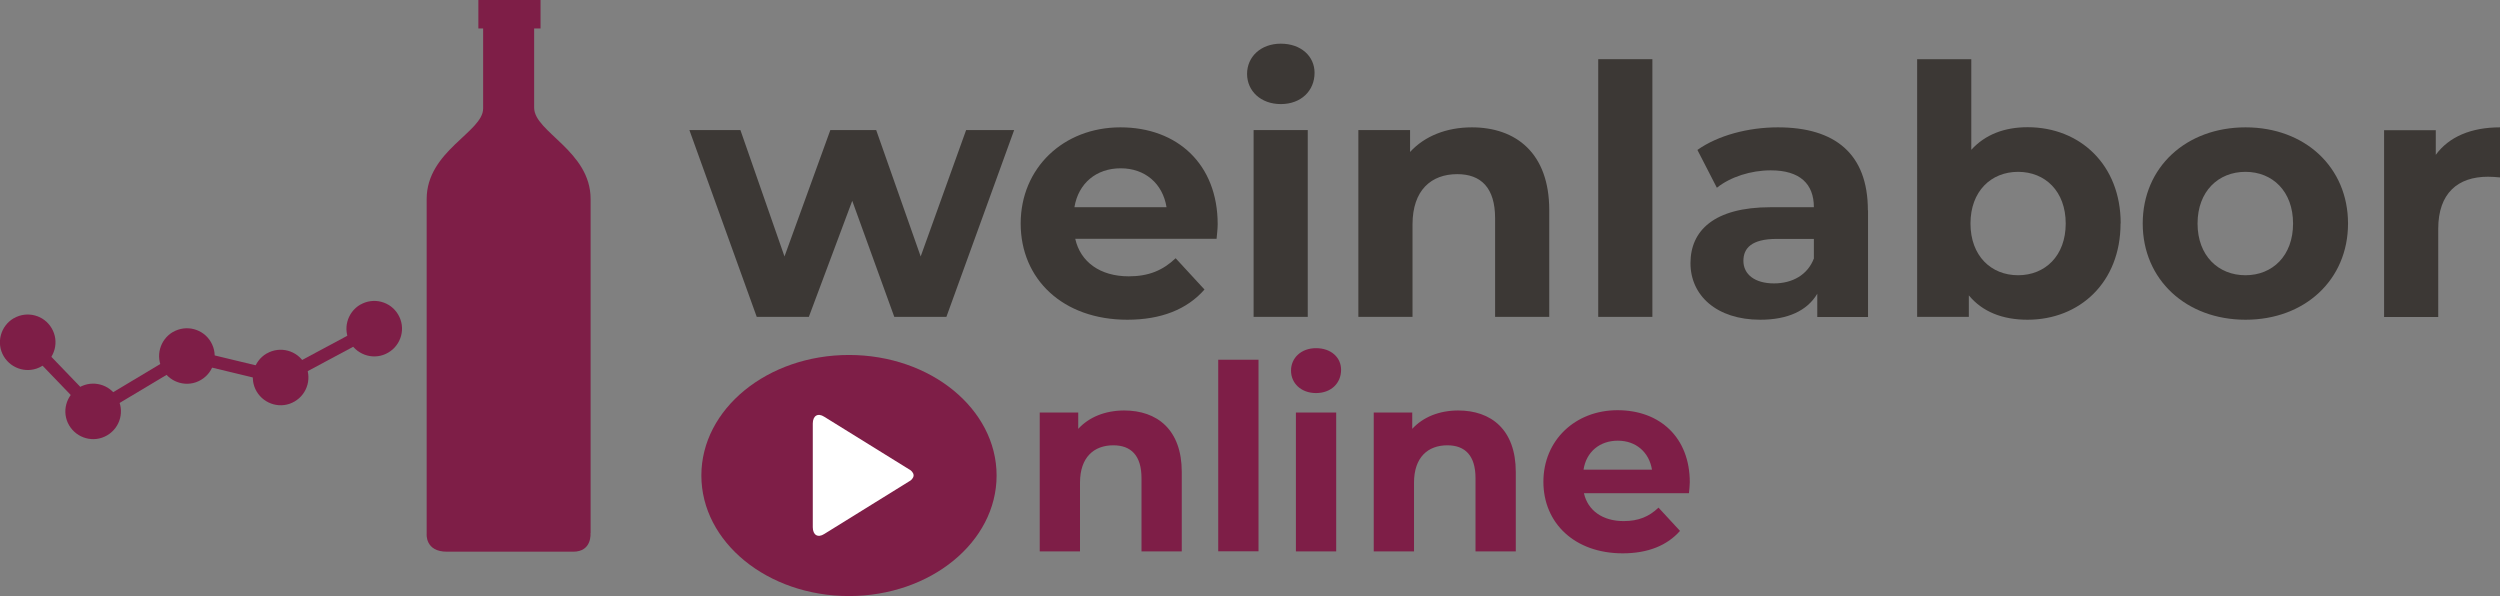 <?xml version="1.0" encoding="UTF-8"?>
<svg id="Ebene_2" data-name="Ebene 2" xmlns="http://www.w3.org/2000/svg" viewBox="0 0 183.75 43.81">
  <rect x="0" y="0" width="183.75" height="43.81" fill="#808080" stroke="none"/>
  <defs>
    <style>
      .cls-1 {
        fill: #fff;
      }

      .cls-2 {
        fill: #7e1e47;
      }

      .cls-3 {
        fill: #3c3835;
      }
    </style>
  </defs>
  <g id="Ebene_1-2" data-name="Ebene 1">
    <g>
      <g>
        <path class="cls-3" d="m74.54,9.56l-4.98,13.73h-3.83l-3.09-8.53-3.19,8.53h-3.83l-4.95-13.73h3.75l3.24,9.29,3.37-9.29h3.37l3.27,9.29,3.34-9.29h3.52Z"/>
        <path class="cls-3" d="m89.42,17.55h-10.39c.38,1.71,1.84,2.76,3.93,2.76,1.46,0,2.5-.43,3.45-1.33l2.12,2.3c-1.28,1.46-3.19,2.22-5.67,2.22-4.75,0-7.84-2.99-7.84-7.07s3.14-7.07,7.33-7.07,7.15,2.71,7.15,7.12c0,.31-.05.74-.08,1.07Zm-10.44-2.32h6.76c-.28-1.74-1.58-2.86-3.37-2.86s-3.11,1.1-3.4,2.86Z"/>
        <path class="cls-3" d="m91.66,5.43c0-1.25,1-2.22,2.48-2.22s2.48.92,2.48,2.14c0,1.33-1,2.3-2.48,2.3s-2.48-.97-2.48-2.22Zm.48,4.13h3.98v13.73h-3.98v-13.73Z"/>
        <path class="cls-3" d="m113.87,15.43v7.86h-3.98v-7.25c0-2.22-1.02-3.24-2.78-3.24-1.91,0-3.29,1.17-3.29,3.7v6.79h-3.98v-13.73h3.8v1.61c1.07-1.17,2.68-1.81,4.54-1.81,3.24,0,5.69,1.89,5.69,6.08Z"/>
        <path class="cls-3" d="m117.47,4.35h3.98v18.94h-3.98V4.35Z"/>
        <path class="cls-3" d="m137.3,15.46v7.84h-3.73v-1.71c-.74,1.25-2.17,1.91-4.19,1.91-3.22,0-5.13-1.79-5.13-4.16s1.71-4.11,5.9-4.11h3.17c0-1.71-1.02-2.71-3.17-2.71-1.46,0-2.96.48-3.96,1.28l-1.43-2.78c1.51-1.07,3.73-1.66,5.92-1.66,4.19,0,6.61,1.94,6.61,6.1Zm-3.98,3.5v-1.4h-2.73c-1.86,0-2.45.69-2.45,1.61,0,1,.84,1.66,2.25,1.66,1.33,0,2.48-.61,2.94-1.86Z"/>
        <path class="cls-3" d="m155.86,16.43c0,4.31-2.99,7.07-6.84,7.07-1.84,0-3.32-.59-4.31-1.79v1.58h-3.8V4.35h3.98v6.66c1.02-1.12,2.43-1.66,4.14-1.66,3.85,0,6.84,2.76,6.84,7.07Zm-4.03,0c0-2.37-1.51-3.8-3.5-3.8s-3.5,1.43-3.5,3.8,1.51,3.8,3.5,3.8,3.5-1.43,3.5-3.8Z"/>
        <path class="cls-3" d="m157.49,16.43c0-4.14,3.19-7.07,7.56-7.07s7.53,2.94,7.53,7.07-3.17,7.07-7.53,7.07-7.56-2.94-7.56-7.07Zm11.05,0c0-2.37-1.51-3.8-3.5-3.8s-3.52,1.43-3.52,3.8,1.53,3.8,3.52,3.8,3.5-1.43,3.5-3.8Z"/>
        <path class="cls-3" d="m183.75,9.36v3.68c-.33-.03-.59-.05-.89-.05-2.2,0-3.65,1.2-3.65,3.83v6.48h-3.98v-13.73h3.8v1.81c.97-1.33,2.6-2.02,4.72-2.02Z"/>
      </g>
      <g>
        <path class="cls-2" d="m86.86,34.68v5.85h-2.96v-5.39c0-1.65-.76-2.41-2.07-2.41-1.42,0-2.45.87-2.45,2.75v5.05h-2.96v-10.21h2.83v1.2c.8-.87,1.99-1.35,3.38-1.35,2.41,0,4.23,1.4,4.23,4.52Z"/>
        <path class="cls-2" d="m89.54,26.44h2.96v14.08h-2.96v-14.08Z"/>
        <path class="cls-2" d="m94.89,27.24c0-.93.74-1.65,1.84-1.65s1.84.68,1.84,1.59c0,.99-.74,1.71-1.84,1.71s-1.84-.72-1.84-1.65Zm.36,3.08h2.96v10.21h-2.96v-10.21Z"/>
        <path class="cls-2" d="m111.41,34.68v5.85h-2.96v-5.39c0-1.65-.76-2.41-2.07-2.41-1.42,0-2.45.87-2.45,2.75v5.05h-2.96v-10.21h2.83v1.2c.8-.87,1.99-1.35,3.38-1.35,2.41,0,4.23,1.4,4.23,4.52Z"/>
        <path class="cls-2" d="m124.15,36.25h-7.73c.28,1.27,1.37,2.05,2.92,2.05,1.08,0,1.86-.32,2.56-.99l1.58,1.71c-.95,1.08-2.37,1.65-4.21,1.65-3.53,0-5.83-2.22-5.83-5.26s2.33-5.26,5.45-5.26,5.31,2.01,5.31,5.3c0,.23-.04.55-.06.8Zm-7.76-1.73h5.03c-.21-1.29-1.18-2.13-2.51-2.13s-2.32.82-2.52,2.13Z"/>
      </g>
      <g>
        <path class="cls-2" d="m43.41,39.17V14.63c0-3.54-4.15-4.93-4.15-6.71V2.09h.47V0h-4.57v2.09h.35v5.89c0,1.72-4.15,3.11-4.15,6.65v24.62s-.12,1.3,1.49,1.3h9.28c1.41,0,1.27-1.37,1.27-1.37"/>
        <path class="cls-2" d="m5.83,28.47c.97-.56,2.22-.23,2.78.74.57.97.24,2.22-.74,2.79,0,0,0,0,0,0-.97.57-2.22.23-2.79-.74-.57-.97-.23-2.22.74-2.79,0,0,0,0,0,0"/>
        <path class="cls-2" d="m12.72,24.4c.97-.56,2.22-.23,2.78.74.57.97.24,2.22-.74,2.79,0,0,0,0,0,0-.97.57-2.22.23-2.79-.74-.57-.97-.23-2.22.74-2.79,0,0,0,0,0,0"/>
        <path class="cls-2" d="m19.61,25.98c.97-.56,2.22-.23,2.78.74.57.97.24,2.22-.74,2.79,0,0,0,0,0,0-.97.57-2.22.23-2.79-.74-.57-.97-.23-2.22.74-2.79h0Z"/>
        <path class="cls-2" d="m26.49,22.39c.97-.56,2.22-.23,2.78.74.57.97.24,2.22-.74,2.79,0,0,0,0,0,0-.97.57-2.22.23-2.79-.74-.57-.97-.23-2.22.74-2.79,0,0,0,0,0,0"/>
        <path class="cls-2" d="m13.74,25.66c-.09,0-.17.02-.25.07l-6.68,4c-.22.13-.29.41-.16.63.13.22.41.29.63.16,0,0,0,0,0,0l6.69-4c.22-.13.3-.41.17-.63-.08-.14-.23-.23-.39-.23"/>
        <path class="cls-2" d="m13.84,25.67c-.25.02-.45.23-.43.49.01.2.16.38.35.42l6.68,1.61c.25.06.5-.09.56-.34.06-.25-.09-.49-.34-.55,0,0,0,0,0,0l-6.68-1.61s-.09-.02-.14-.01"/>
        <path class="cls-2" d="m27.47,23.69c-.07,0-.14.02-.21.06l-6.72,3.6c-.22.12-.31.4-.19.62.12.22.4.31.62.19l6.72-3.6c.22-.12.31-.39.19-.62-.08-.16-.25-.25-.42-.25"/>
        <path class="cls-2" d="m8,30.72c-.02-.08-.06-.16-.12-.23l-5.4-5.61c-.18-.18-.47-.19-.65-.01-.18.18-.19.47-.01.65,0,0,0,0,0,0l5.4,5.61c.17.19.46.2.65.02.12-.11.17-.28.14-.44"/>
        <path class="cls-2" d="m1.02,23.39c.97-.56,2.22-.23,2.78.74.57.97.24,2.22-.74,2.79,0,0,0,0,0,0-.97.57-2.22.23-2.79-.74-.57-.97-.23-2.22.74-2.79,0,0,0,0,0,0"/>
        <path class="cls-2" d="m62.4,43.81c5.99,0,10.85-3.97,10.85-8.86s-4.86-8.86-10.85-8.86-10.85,3.97-10.85,8.86,4.86,8.86,10.85,8.86"/>
        <path class="cls-1" d="m60.58,39.25l6.34-3.93s.23-.16.23-.38-.23-.38-.23-.38l-6.34-3.93c-.46-.3-.84-.08-.84.5v7.62c0,.58.38.8.84.5"/>
      </g>
    </g>
  </g>
</svg>